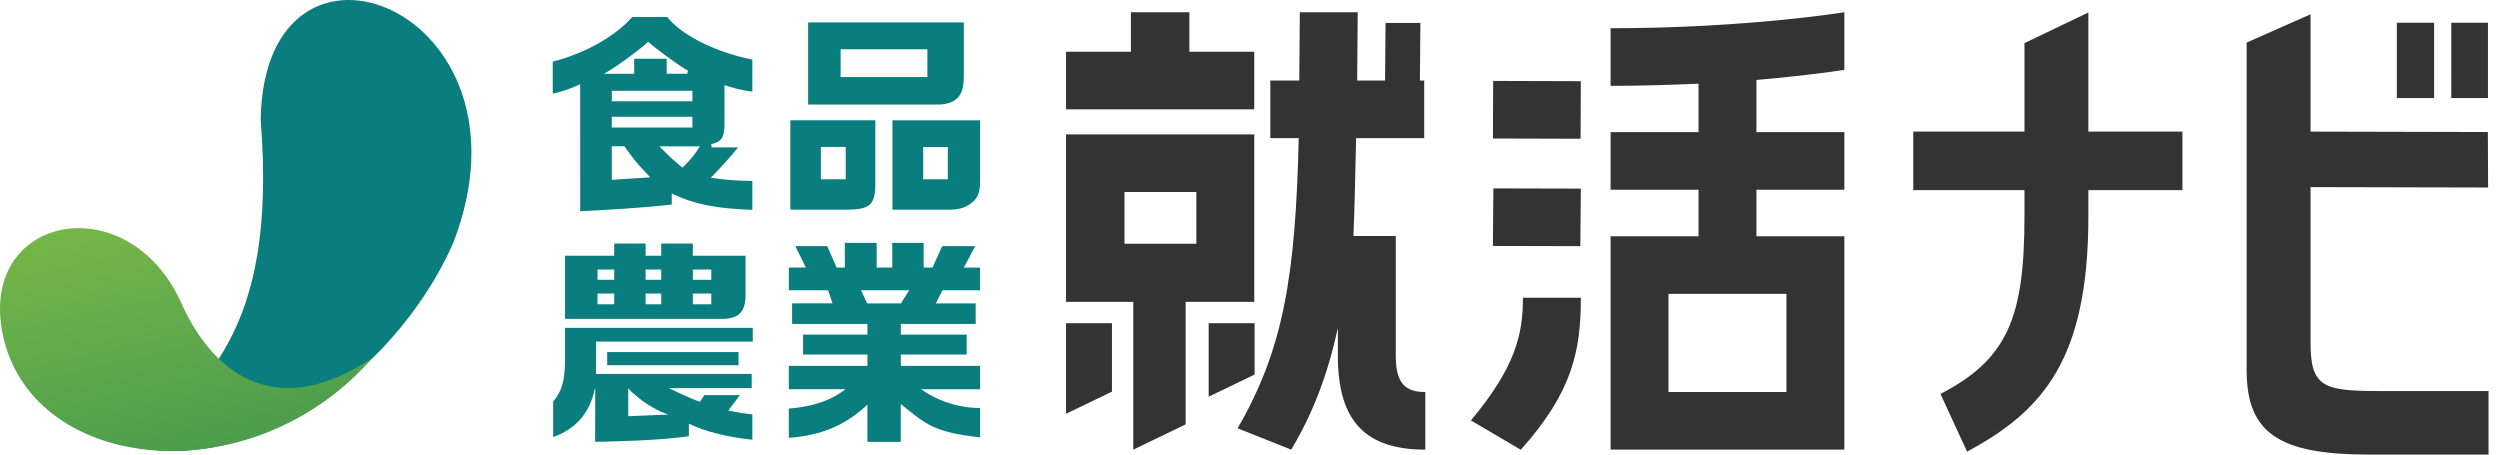 <svg width="198" height="36" fill="none" xmlns="http://www.w3.org/2000/svg"><g clip-path="url(#a)"><path d="M20.645 9.481c1.387 17.409-4.964 20.568-9.109 26.087 9.975 1.404 20.362-7.161 24.371-16.36C43.082.641 20.927-7.956 20.645 9.48z" fill="#0A7D7E"/><path d="M14.487 24.286c2.636 5.61 7.63 8.996 15.022 4.045-9.256 10.63-25.953 9.301-29.048-.88-3.04-10.39 9.802-13.145 14.026-3.166z" fill="url(#b)"/><path d="m125.201 6.43-.019 4.56-6.942-.021.018-4.56 6.943.021zm.002 8.506-.04 4.56-6.926-.016.04-4.56 6.926.017v-.001zm.001 8.645c0 4.224-.68 7.477-4.757 12.04l-3.949-2.323c3.524-4.225 4.119-6.802 4.119-9.717h4.587zm2.355-21.345c10.744 0 18.515-1.267 18.515-1.267V5.53s-2.59.423-6.964.803v4.131h6.964v4.563h-6.964v3.684h6.964v16.899h-18.515V18.712h6.964v-3.684h-6.964v-4.563h6.964V6.63c-2.081.084-4.458.17-6.964.17V2.235zm13.929 21.039h-9.343v7.773h9.343v-7.773zM165.399 10.423V.994h-.009l-5.052 2.421v7.008h-8.809v4.635h8.809v2.065c0 8.064-1.359 11.328-6.653 14.078l2.109 4.568c6.091-3.263 9.605-7.412 9.605-18.646v-2.065h7.45v-4.635h-7.45zM187.586 36.001c-6.981 0-9.652-1.631-9.652-6.666V3.371l5.06-2.237v9.29l14.044.033.02 4.395-14.064-.033V27.1c0 3.496.938 3.87 5.342 3.87h8.755v5.034h-9.505V36zM192.782 1.8v5.967h-2.952V1.8h2.952zm1.359 0h2.905v5.967h-2.905V1.8zM99.336 4.095h-5.139V.969h-4.629v3.126H84.43v4.562h14.906V4.095zM84.43 10.643v13.265h5.325v11.703h.006l4.143-2v-9.703h5.433V10.643H84.43zm10.32 8.66h-5.69v-4.097h5.69v4.098z" fill="#333"/><path d="M110.546 28.218v-9.526h-3.355c.085-1.648.171-5.895.212-7.753h5.394V6.376h-.34l.038-4.562h-2.76l-.038 4.563h-2.209c0-1.69.043-3.507.043-5.408h-4.586c0 1.943-.043 3.718-.043 5.407h-2.293v4.563h2.251c-.255 10.857-1.19 16.687-4.841 22.982l4.246 1.69c1.741-2.916 2.888-5.957 3.695-9.633v2.24c0 5.238 2.294 7.393 6.923 7.393v-4.563c-1.529 0-2.336-.633-2.336-2.83h-.001zM84.43 32.771l3.637-1.753v-5.42H84.43v7.173z" fill="#333"/><path d="M99.365 25.598h-3.638v5.818l3.638-1.753v-4.065z" fill="#333"/><path d="M76.553 21.19h-.217l.905-1.696h-2.62l-.765 1.696h-.702v-1.955h-2.487v1.955h-1.235v-1.955h-2.521v1.955h-.65l-.035-.078-.714-1.617h-2.523l.742 1.508.092.187h-1.348v1.8h3.112l.29.867.057.17h-3.198v1.627H68.7v.848h-5.096v1.575h5.096v.9h-6.226v1.85h4.49l-.337.236c-1.061.744-2.455 1.16-4.153 1.294v2.318c2.551-.19 4.343-.957 6.009-2.43l.217-.192v2.945h2.643v-2.996l.212.17c1.065.852 1.718 1.388 2.66 1.753.912.354 1.94.55 3.407.712v-2.322a8.19 8.19 0 0 1-4.306-1.247l-.375-.24h4.682v-1.851h-6.279v-.9h5.218v-1.574h-5.218v-.848h5.93v-1.627h-3.16l.096-.188.436-.85h2.976v-1.798h-1.07v-.002zm-4.672 1.997-.487.78-.038.06h-2.678l-.035-.075-.452-.964h3.813l-.124.198v.001zM75.882 7.703c.332-.378.454-.839.454-1.835V1.776h-12.33v6.505h10.252c.744 0 1.292-.202 1.624-.578zm-2.433-1.601h-6.87V3.904h6.87v2.198zM62.596 16.604h4.461c.958 0 1.509-.116 1.83-.407.315-.288.44-.78.44-1.643V9.526h-6.732v7.077h.001zm2.418-4.966h1.965v2.56h-1.965v-2.56zM70.683 9.528v7.076h4.531c.842 0 1.383-.215 1.843-.624a1.53 1.53 0 0 0 .439-.652c.089-.26.128-.581.128-1.016V9.528h-6.94zm4.384 4.672h-1.949v-2.56h1.949v2.56zM57.152 10.964c.151-.221.217-.551.226-1.084V6.747l.17.052c.779.242 1.25.348 2.038.46V4.712a16.031 16.031 0 0 1-4.008-1.342c-1.176-.587-2.146-1.288-2.74-2.026h-2.766c-1.32 1.527-3.78 2.902-6.295 3.535v2.538a9.934 9.934 0 0 0 1.992-.665l.182-.079.002 10.057c2.997-.149 5.295-.315 7.25-.528v-.886l.188.088c1.62.773 3.396 1.119 6.196 1.212v-2.283c-1.401-.034-1.915-.071-3.035-.223l-.252-.034.176-.184c.911-.955 1.336-1.424 1.98-2.22h-2.094l-.03-.257c.431-.1.676-.237.822-.452l-.002.001zm-2.314-3.772v.83h-6.383v-.83h6.383zm0 2.058v.848h-6.383V9.25h6.383zm-6.999-3.408.4-.24c.833-.5 2.502-1.733 3.004-2.215l.085-.083.09.079c.555.482 2.364 1.837 3.072 2.215l-.062.244h-1.626V4.65h-2.575v1.193h-2.39.002zm3.382 8.219-2.626.173-.14.009v-2.657h.998l.04.055c.779 1.085.914 1.236 1.815 2.201l.187.2-.274.019zm4.082-2.272c-.44.648-.532.758-1.162 1.402l-.085.087-.093-.077c-.734-.609-.841-.715-1.522-1.393l-.222-.22h3.222l-.138.201zM58.49 27.886h-10.4v1.037h10.4v-1.037zM58.606 24.816c.283-.283.432-.728.44-1.387v-3.174h-4.174v-.969h-2.504v.97h-1.236v-.97h-2.487v.97H44.75v5h12.477c.654-.01 1.096-.156 1.379-.44zm-9.96-1.437v.718h-1.322v-.847h1.322v.13-.001zm0-1.22h-1.322v-.814h1.322v.813zm3.722 1.22v.718h-1.235v-.847h1.235v.13-.001zm0-1.22h-1.235v-.814h1.235v.813zm3.966 1.22v.718h-1.46v-.847h1.46v.13-.001zm0-1.22h-1.46v-.814h1.46v.813z" fill="#0A7D7E"/><path d="M59.62 25.965H44.75v2.57c-.016 1.615-.256 2.48-.938 3.265v2.815c.883-.32 1.58-.77 2.114-1.362.567-.63.954-1.425 1.176-2.412l.023-.101h.016v2.137l-.006 2.116c1.572-.035 4.997-.092 7.425-.445v-.994l.187.088c1.152.548 2.936.987 4.84 1.184V32.82c-.719-.076-.875-.101-1.705-.266l-.203-.04.124-.166.8-1.055h-2.816l-.292.443-.057.087-.098-.036c-.648-.206-2.369-1.048-2.369-1.048h6.563v-1.125h-12.33v-2.56H59.62v-1.09.001zm-9.862 4.78.23.267c.844.734 1.281 1.067 2.38 1.606.133.066.552.215.552.215l-3.162.13v-2.218z" fill="#0A7D7E"/></g><defs><linearGradient id="b" x1="10.323" y1="7.028" x2="19.845" y2="50.342" gradientUnits="userSpaceOnUse"><stop stop-color="#8CC345"/><stop offset="1" stop-color="#2A8951"/></linearGradient><clipPath id="a"><path fill="#fff" d="M0 0h197.091v36H0z"/></clipPath></defs></svg>